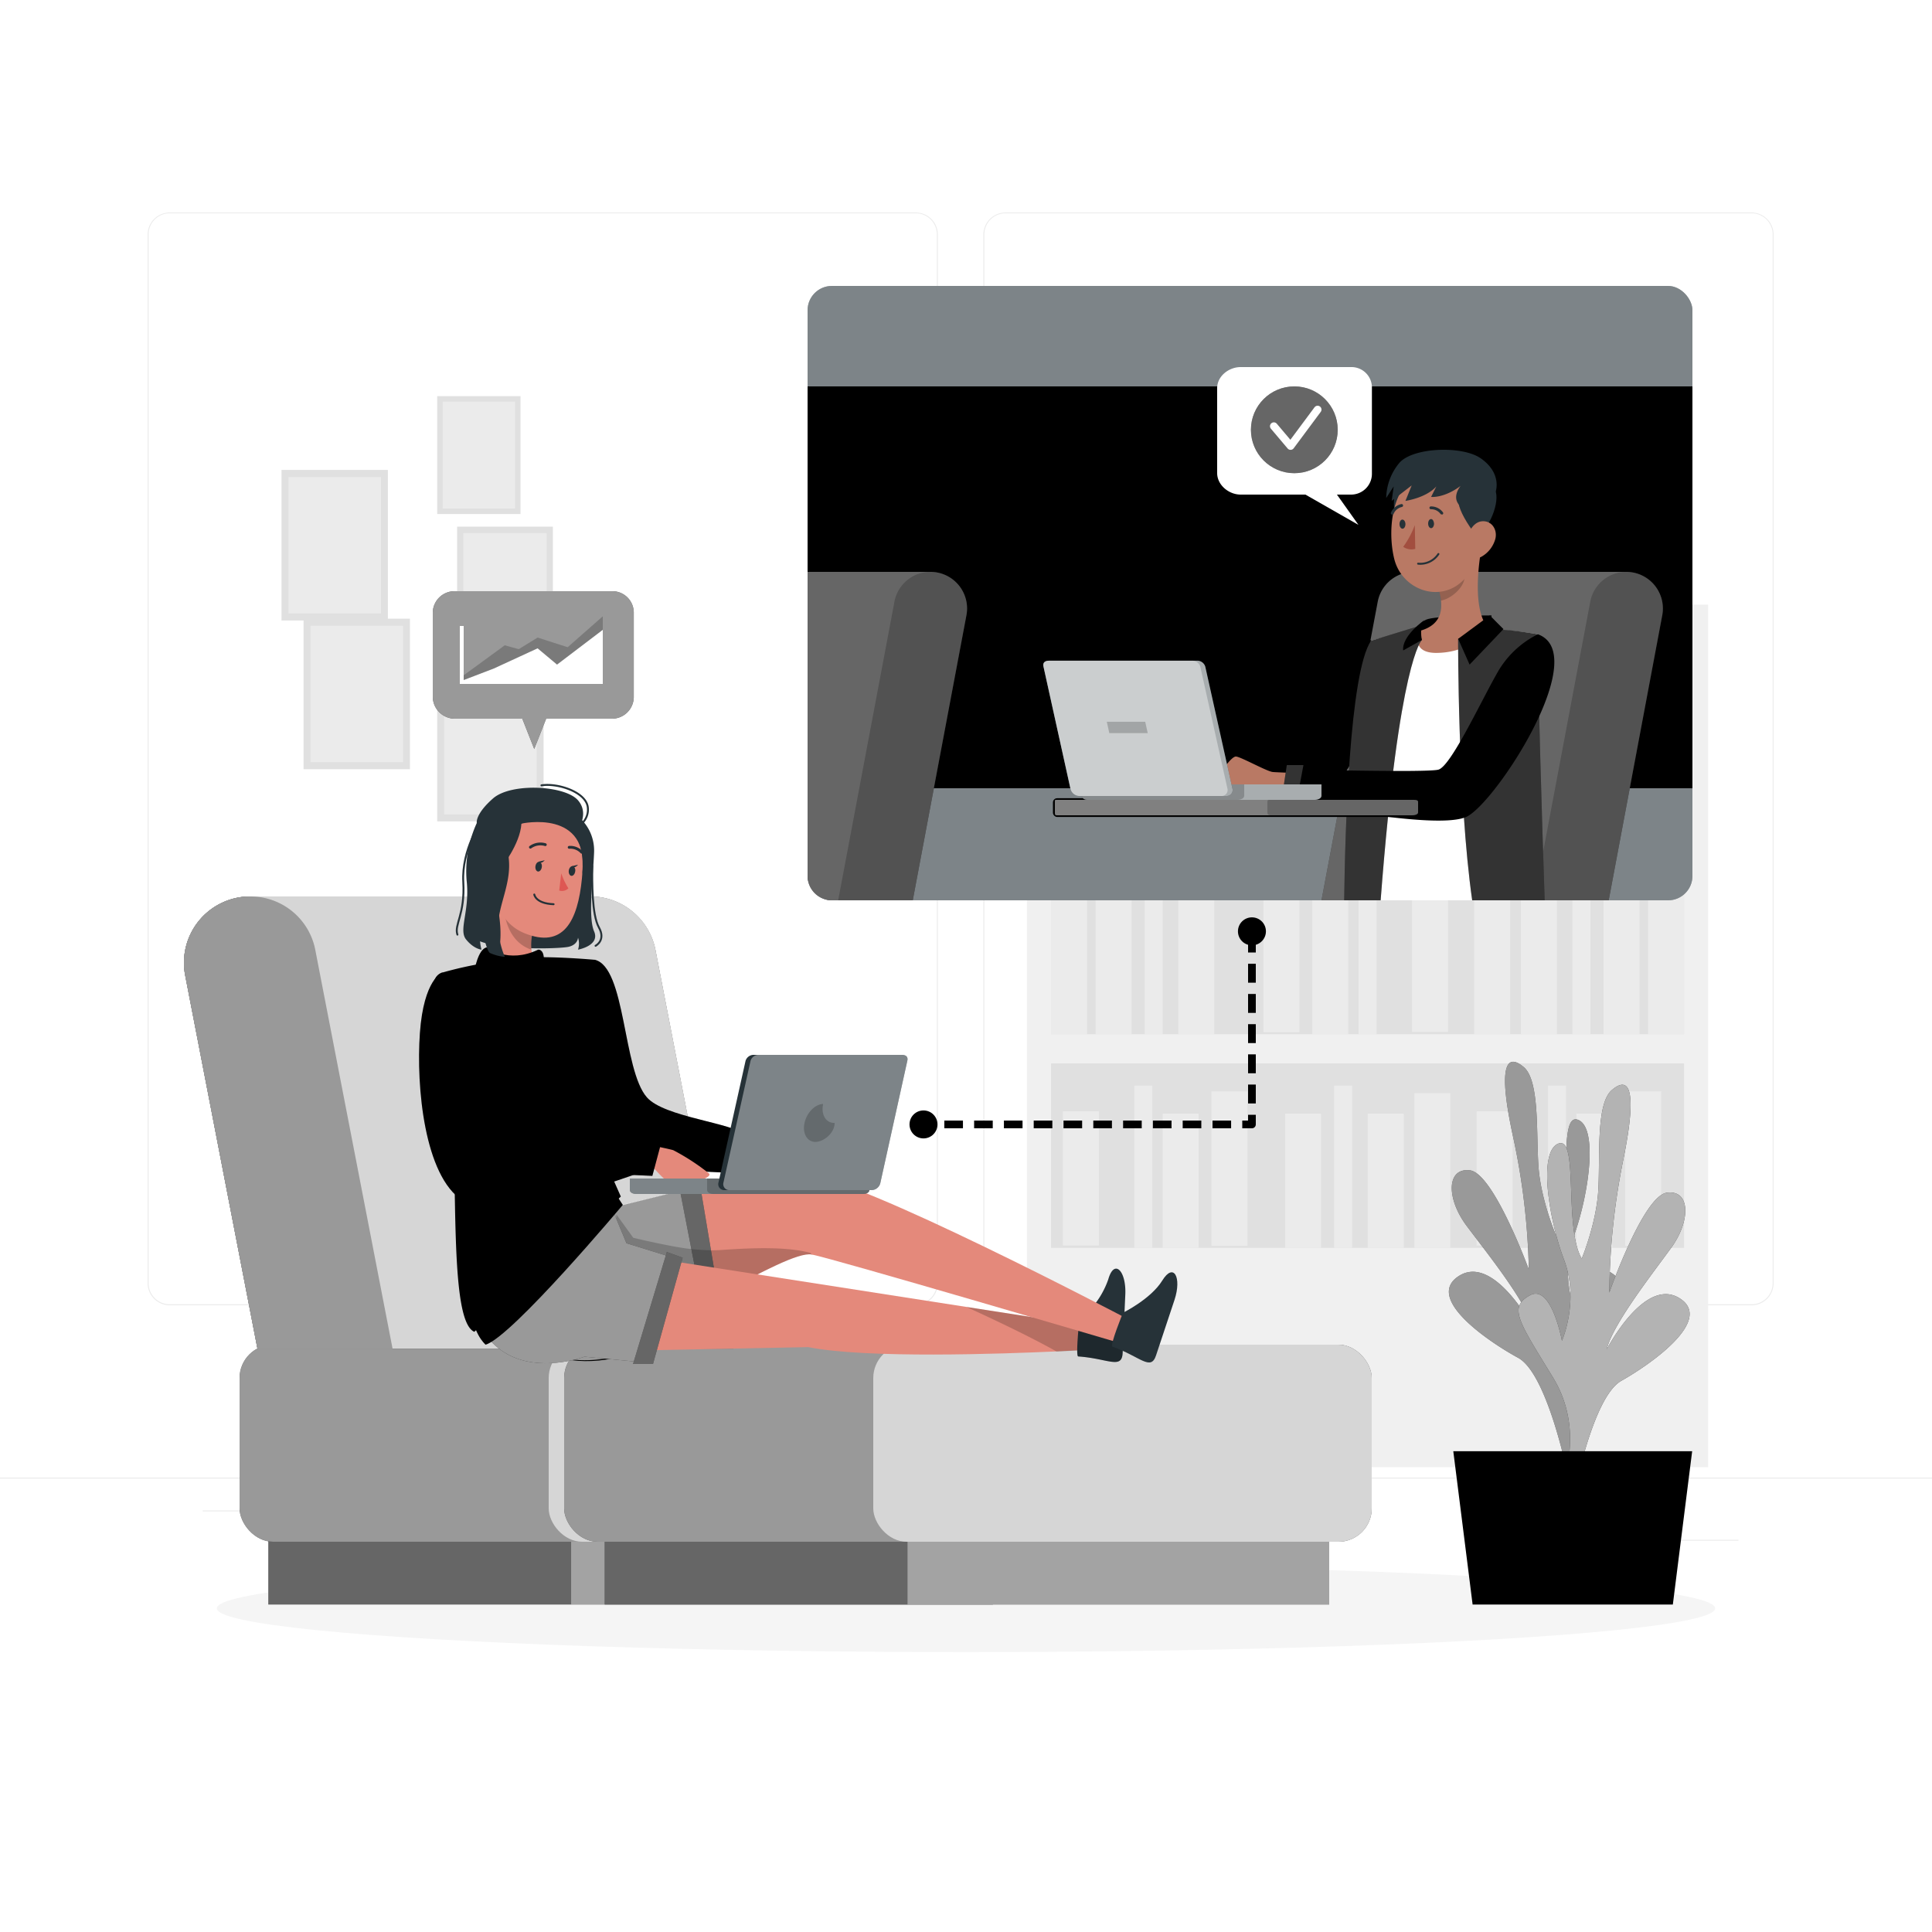 <svg class="animated" id="freepik_stories-working-remotely" xmlns="http://www.w3.org/2000/svg" viewBox="0 0 500 500" version="1.1" xmlns:xlink="http://www.w3.org/1999/xlink" xmlns:svgjs="http://svgjs.com/svgjs"><style>svg#freepik_stories-working-remotely:not(.animated) .animable {opacity: 0;}svg#freepik_stories-working-remotely.animated #freepik--background-complete--inject-126 {animation: 1s 1 forwards cubic-bezier(.36,-0.01,.5,1.38) slideLeft;animation-delay: 0s;}svg#freepik_stories-working-remotely.animated #freepik--Shadow--inject-126 {animation: 1s 1 forwards cubic-bezier(.36,-0.01,.5,1.38) slideDown;animation-delay: 0s;}svg#freepik_stories-working-remotely.animated #freepik--Plant--inject-126 {animation: 1s 1 forwards cubic-bezier(.36,-0.01,.5,1.38) slideDown;animation-delay: 0s;}svg#freepik_stories-working-remotely.animated #freepik--Sofa--inject-126 {animation: 1s 1 forwards cubic-bezier(.36,-0.01,.5,1.38) zoomOut;animation-delay: 0s;}svg#freepik_stories-working-remotely.animated #freepik--Character-1--inject-126 {animation: 1s 1 forwards cubic-bezier(.36,-0.01,.5,1.38) fadeIn;animation-delay: 0s;}svg#freepik_stories-working-remotely.animated #freepik--Bubble-1--inject-126 {animation: 1s 1 forwards cubic-bezier(.36,-0.01,.5,1.38) lightSpeedLeft;animation-delay: 0s;}svg#freepik_stories-working-remotely.animated #freepik--Line--inject-126 {animation: 1s 1 forwards cubic-bezier(.36,-0.01,.5,1.38) slideUp;animation-delay: 0s;}svg#freepik_stories-working-remotely.animated #freepik--Character-2--inject-126 {animation: 1s 1 forwards cubic-bezier(.36,-0.01,.5,1.38) fadeIn;animation-delay: 0s;}svg#freepik_stories-working-remotely.animated #freepik--Bubble-2--inject-126 {animation: 1s 1 forwards cubic-bezier(.36,-0.01,.5,1.38) fadeIn;animation-delay: 0s;}            @keyframes slideLeft {                0% {                    opacity: 0;                    transform: translateX(-30px);                }                100% {                    opacity: 1;                    transform: translateX(0);                }            }                    @keyframes slideDown {                0% {                    opacity: 0;                    transform: translateY(-30px);                }                100% {                    opacity: 1;                    transform: translateY(0);                }            }                    @keyframes zoomOut {                0% {                    opacity: 0;                    transform: scale(1.5);                }                100% {                    opacity: 1;                    transform: scale(1);                }            }                    @keyframes fadeIn {                0% {                    opacity: 0;                }                100% {                    opacity: 1;                }            }                    @keyframes lightSpeedLeft {              from {                transform: translate3d(-50%, 0, 0) skewX(20deg);                opacity: 0;              }              60% {                transform: skewX(-10deg);                opacity: 1;              }              80% {                transform: skewX(2deg);              }              to {                opacity: 1;                transform: translate3d(0, 0, 0);              }            }                    @keyframes slideUp {                0% {                    opacity: 0;                    transform: translateY(30px);                }                100% {                    opacity: 1;                    transform: inherit;                }            }        </style><g id="freepik--background-complete--inject-126" class="animable" style="transform-origin: 250px 228.23px;"><rect y="382.4" width="500" height="0.25" style="fill: rgb(235, 235, 235); transform-origin: 250px 382.525px;" id="el32m5q46x0qp" class="animable"></rect><rect x="416.78" y="398.49" width="33.12" height="0.25" style="fill: rgb(235, 235, 235); transform-origin: 433.34px 398.615px;" id="elixhdc7b3tvl" class="animable"></rect><rect x="322.53" y="401.21" width="8.69" height="0.25" style="fill: rgb(235, 235, 235); transform-origin: 326.875px 401.335px;" id="el61cwnwsyhc7" class="animable"></rect><rect x="396.59" y="389.21" width="19.19" height="0.25" style="fill: rgb(235, 235, 235); transform-origin: 406.185px 389.335px;" id="elvuab0q8a07" class="animable"></rect><rect x="52.46" y="390.89" width="43.19" height="0.25" style="fill: rgb(235, 235, 235); transform-origin: 74.055px 391.015px;" id="els9bb8jptudk" class="animable"></rect><rect x="104.56" y="390.89" width="6.33" height="0.25" style="fill: rgb(235, 235, 235); transform-origin: 107.725px 391.015px;" id="el3pt2105qzum" class="animable"></rect><rect x="131.47" y="395.11" width="93.68" height="0.25" style="fill: rgb(235, 235, 235); transform-origin: 178.31px 395.235px;" id="elx7cbwxrm76t" class="animable"></rect><path d="M237,337.8H43.91a5.71,5.71,0,0,1-5.7-5.71V60.66A5.71,5.71,0,0,1,43.91,55H237a5.71,5.71,0,0,1,5.71,5.71V332.09A5.71,5.71,0,0,1,237,337.8ZM43.91,55.2a5.46,5.46,0,0,0-5.45,5.46V332.09a5.46,5.46,0,0,0,5.45,5.46H237a5.47,5.47,0,0,0,5.46-5.46V60.66A5.47,5.47,0,0,0,237,55.2Z" style="fill: rgb(235, 235, 235); transform-origin: 140.46px 196.4px;" id="elphi9lkl17hq" class="animable"></path><path d="M453.31,337.8H260.21a5.72,5.72,0,0,1-5.71-5.71V60.66A5.72,5.72,0,0,1,260.21,55h193.1A5.71,5.71,0,0,1,459,60.66V332.09A5.71,5.71,0,0,1,453.31,337.8ZM260.21,55.2a5.47,5.47,0,0,0-5.46,5.46V332.09a5.47,5.47,0,0,0,5.46,5.46h193.1a5.47,5.47,0,0,0,5.46-5.46V60.66a5.47,5.47,0,0,0-5.46-5.46Z" style="fill: rgb(235, 235, 235); transform-origin: 356.75px 196.4px;" id="el304uq1n7sza" class="animable"></path><rect x="265.78" y="156.48" width="176.29" height="223.23" style="fill: rgb(240, 240, 240); transform-origin: 353.925px 268.095px;" id="el3g7638h5i9m" class="animable"></rect><rect x="272.01" y="164.62" width="163.83" height="47.74" style="fill: rgb(224, 224, 224); transform-origin: 353.925px 188.49px;" id="el8tkwnnggwri" class="animable"></rect><rect x="272.01" y="172.34" width="9.31" height="40.01" style="fill: rgb(235, 235, 235); transform-origin: 276.665px 192.345px;" id="elze0egt7wc1d" class="animable"></rect><rect x="317.01" y="172.34" width="9.31" height="40.01" style="fill: rgb(235, 235, 235); transform-origin: 321.665px 192.345px;" id="elxznva9nc27s" class="animable"></rect><g id="eldpk6xowg31t"><rect x="371.56" y="171.85" width="9.31" height="40.01" style="fill: rgb(235, 235, 235); transform-origin: 376.215px 191.855px; transform: rotate(-9.744deg);" class="animable"></rect></g><rect x="283.54" y="177.62" width="9.31" height="34.74" style="fill: rgb(235, 235, 235); transform-origin: 288.195px 194.99px;" id="elni1n4rrti8a" class="animable"></rect><rect x="304.94" y="177.62" width="9.31" height="34.74" style="fill: rgb(235, 235, 235); transform-origin: 309.595px 194.99px;" id="elkh1aexpj14p" class="animable"></rect><rect x="358.93" y="177.62" width="9.31" height="34.74" style="fill: rgb(235, 235, 235); transform-origin: 363.585px 194.99px;" id="elq35ihy6mi8f" class="animable"></rect><g id="eljqsyqcal3w9"><rect x="333.12" y="177.02" width="9.31" height="34.74" style="fill: rgb(235, 235, 235); transform-origin: 337.775px 194.39px; transform: rotate(-12.53deg);" class="animable"></rect></g><rect x="296.25" y="170.36" width="4.65" height="41.99" style="fill: rgb(235, 235, 235); transform-origin: 298.575px 191.355px;" id="elvrnma36g1n8" class="animable"></rect><rect x="351.6" y="170.36" width="4.65" height="41.99" style="fill: rgb(235, 235, 235); transform-origin: 353.925px 191.355px;" id="elwr1eqm1ris9" class="animable"></rect><g id="elabl3t3uxh98"><rect x="272.01" y="219.91" width="163.83" height="47.74" style="fill: rgb(224, 224, 224); transform-origin: 353.925px 243.78px; transform: rotate(180deg);" class="animable"></rect></g><g id="elkpm24ff7ii"><rect x="426.53" y="227.64" width="9.31" height="40.01" style="fill: rgb(235, 235, 235); transform-origin: 431.185px 247.645px; transform: rotate(180deg);" class="animable"></rect></g><g id="el367picu0hzz"><rect x="381.53" y="227.64" width="9.31" height="40.01" style="fill: rgb(235, 235, 235); transform-origin: 386.185px 247.645px; transform: rotate(180deg);" class="animable"></rect></g><g id="elz66awjj2osb"><rect x="326.98" y="227.14" width="9.31" height="40.01" style="fill: rgb(235, 235, 235); transform-origin: 331.635px 247.145px; transform: rotate(-170.22deg);" class="animable"></rect></g><g id="elyauunej4ica"><rect x="415" y="232.91" width="9.31" height="34.74" style="fill: rgb(235, 235, 235); transform-origin: 419.655px 250.28px; transform: rotate(180deg);" class="animable"></rect></g><g id="eln61uahvssil"><rect x="393.61" y="232.91" width="9.31" height="34.74" style="fill: rgb(235, 235, 235); transform-origin: 398.265px 250.28px; transform: rotate(180deg);" class="animable"></rect></g><g id="el062sy95v24z8"><rect x="339.62" y="232.91" width="9.31" height="34.74" style="fill: rgb(235, 235, 235); transform-origin: 344.275px 250.28px; transform: rotate(180deg);" class="animable"></rect></g><g id="elsv7einle94r"><rect x="365.43" y="232.32" width="9.31" height="34.74" style="fill: rgb(235, 235, 235); transform-origin: 370.085px 249.69px; transform: rotate(-167.347deg);" class="animable"></rect></g><g id="ellxqm1w8w1yp"><rect x="406.95" y="225.65" width="4.65" height="41.99" style="fill: rgb(235, 235, 235); transform-origin: 409.275px 246.645px; transform: rotate(180deg);" class="animable"></rect></g><g id="elm8eij1cbjha"><rect x="351.6" y="225.65" width="4.65" height="41.99" style="fill: rgb(235, 235, 235); transform-origin: 353.925px 246.645px; transform: rotate(180deg);" class="animable"></rect></g><rect x="272.01" y="227.64" width="9.31" height="40.01" style="fill: rgb(235, 235, 235); transform-origin: 276.665px 247.645px;" id="elwpke2fvds5" class="animable"></rect><rect x="283.54" y="232.91" width="9.31" height="34.74" style="fill: rgb(235, 235, 235); transform-origin: 288.195px 250.28px;" id="eley9kf5fp8qg" class="animable"></rect><rect x="304.94" y="232.91" width="9.31" height="34.74" style="fill: rgb(235, 235, 235); transform-origin: 309.595px 250.28px;" id="elg08mp1w8mnk" class="animable"></rect><rect x="296.25" y="225.65" width="4.65" height="41.99" style="fill: rgb(235, 235, 235); transform-origin: 298.575px 246.645px;" id="elznkn7rame" class="animable"></rect><rect x="272.01" y="275.21" width="163.83" height="47.74" style="fill: rgb(224, 224, 224); transform-origin: 353.925px 299.08px;" id="el6t9cg747pki" class="animable"></rect><rect x="366.04" y="282.93" width="9.31" height="40.01" style="fill: rgb(235, 235, 235); transform-origin: 370.695px 302.935px;" id="el24vfpx54ebv" class="animable"></rect><g id="elumgu36m4l7"><rect x="420.6" y="282.43" width="9.31" height="40.01" style="fill: rgb(235, 235, 235); transform-origin: 425.255px 302.435px; transform: rotate(-9.78deg);" class="animable"></rect></g><rect x="332.58" y="288.21" width="9.31" height="34.74" style="fill: rgb(235, 235, 235); transform-origin: 337.235px 305.58px;" id="el3elh5x7ff4" class="animable"></rect><rect x="353.97" y="288.21" width="9.31" height="34.74" style="fill: rgb(235, 235, 235); transform-origin: 358.625px 305.58px;" id="elcz7mgk38mxh" class="animable"></rect><rect x="407.96" y="288.21" width="9.31" height="34.74" style="fill: rgb(235, 235, 235); transform-origin: 412.615px 305.58px;" id="elvq44e2h3lv9" class="animable"></rect><g id="elpchz17u4gkm"><rect x="382.15" y="287.61" width="9.31" height="34.74" style="fill: rgb(235, 235, 235); transform-origin: 386.805px 304.98px; transform: rotate(-12.53deg);" class="animable"></rect></g><rect x="345.28" y="280.95" width="4.65" height="41.99" style="fill: rgb(235, 235, 235); transform-origin: 347.605px 301.945px;" id="el1gb6jec9soe" class="animable"></rect><rect x="400.63" y="280.95" width="4.65" height="41.99" style="fill: rgb(235, 235, 235); transform-origin: 402.955px 301.945px;" id="el406c2m9sr69" class="animable"></rect><g id="el7mon50sgmtb"><rect x="313.53" y="282.43" width="9.31" height="40.01" style="fill: rgb(235, 235, 235); transform-origin: 318.185px 302.435px; transform: rotate(-9.78deg);" class="animable"></rect></g><rect x="300.89" y="288.21" width="9.31" height="34.74" style="fill: rgb(235, 235, 235); transform-origin: 305.545px 305.58px;" id="el8etq29h7w72" class="animable"></rect><g id="elqc991bye1nc"><rect x="275.08" y="287.61" width="9.31" height="34.74" style="fill: rgb(235, 235, 235); transform-origin: 279.735px 304.98px; transform: rotate(-12.53deg);" class="animable"></rect></g><rect x="293.56" y="280.95" width="4.65" height="41.99" style="fill: rgb(235, 235, 235); transform-origin: 295.885px 301.945px;" id="elstssn30s03f" class="animable"></rect><g id="el9qzdhbet3v7"><rect x="113.15" y="173.62" width="27.53" height="38.96" style="fill: rgb(224, 224, 224); transform-origin: 126.915px 193.1px; transform: rotate(180deg);" class="animable"></rect></g><g id="el164touadfnn"><rect x="114.95" y="175.46" width="23.94" height="35.3" style="fill: rgb(235, 235, 235); transform-origin: 126.92px 193.11px; transform: rotate(180deg);" class="animable"></rect></g><g id="elw5cbgabxbph"><rect x="78.56" y="160.11" width="27.53" height="38.96" style="fill: rgb(224, 224, 224); transform-origin: 92.325px 179.59px; transform: rotate(180deg);" class="animable"></rect></g><g id="el6c0a8j5xrwq"><rect x="80.36" y="161.95" width="23.94" height="35.3" style="fill: rgb(235, 235, 235); transform-origin: 92.33px 179.6px; transform: rotate(180deg);" class="animable"></rect></g><g id="eleimkh3ny2ae"><rect x="118.3" y="136.3" width="24.79" height="35.08" style="fill: rgb(224, 224, 224); transform-origin: 130.695px 153.84px; transform: rotate(-90deg);" class="animable"></rect></g><g id="el6gumg1d7fg8"><rect x="119.91" y="137.95" width="21.56" height="31.78" style="fill: rgb(235, 235, 235); transform-origin: 130.69px 153.84px; transform: rotate(-90deg);" class="animable"></rect></g><g id="elb0643gowrl"><rect x="72.85" y="121.62" width="27.53" height="38.96" style="fill: rgb(224, 224, 224); transform-origin: 86.615px 141.1px; transform: rotate(-90deg);" class="animable"></rect></g><g id="elxnaupc8wsjp"><rect x="74.65" y="123.46" width="23.94" height="35.3" style="fill: rgb(235, 235, 235); transform-origin: 86.62px 141.11px; transform: rotate(-90deg);" class="animable"></rect></g><rect x="113.15" y="102.52" width="21.56" height="30.51" style="fill: rgb(224, 224, 224); transform-origin: 123.93px 117.775px;" id="elo7ipqhbj4sd" class="animable"></rect><rect x="114.56" y="103.95" width="18.75" height="27.64" style="fill: rgb(235, 235, 235); transform-origin: 123.935px 117.77px;" id="el1epwe8ff9lz" class="animable"></rect></g><g id="freepik--Shadow--inject-126" class="animable" style="transform-origin: 250px 416.24px;"><ellipse id="freepik--path--inject-126" cx="250" cy="416.24" rx="193.89" ry="11.32" style="fill: rgb(245, 245, 245); transform-origin: 250px 416.24px;" class="animable"></ellipse></g><g id="freepik--Plant--inject-126" class="animable" style="transform-origin: 406.45px 345.019px;"><path d="M409.48,380.19s-7.68-15,1.1-29.86S421.9,332,416.3,329s-8.16,11.86-8.16,11.86-4.72-10.24-.82-21,6.34-28.2,1-30.07-1,21.79-5.64,29.86c0,0-3.87-9-4.51-17.6s.36-22.37-3.84-25.9-6.9-1.08-2.77,17.93a179,179,0,0,1,4.1,34.47s-9.12-24.94-15.24-25.67-6.11,7.35-.87,14.35,15.34,19.56,17,26c0,0-10-18.77-19-13s7.84,17.09,15.35,21.18,12.71,29.78,12.71,29.78Z" style="fill: rgb(0, 0, 0); transform-origin: 397.121px 327.989px;" id="elpvosarnbit" class="animable"></path><g id="elwfwrmtb9dzl"><path d="M409.48,380.19s-7.68-15,1.1-29.86S421.9,332,416.3,329s-8.16,11.86-8.16,11.86-4.72-10.24-.82-21,6.34-28.2,1-30.07-1,21.79-5.64,29.86c0,0-3.87-9-4.51-17.6s.36-22.37-3.84-25.9-6.9-1.08-2.77,17.93a179,179,0,0,1,4.1,34.47s-9.12-24.94-15.24-25.67-6.11,7.35-.87,14.35,15.34,19.56,17,26c0,0-10-18.77-19-13s7.84,17.09,15.35,21.18,12.71,29.78,12.71,29.78Z" style="fill: rgb(255, 255, 255); opacity: 0.6; isolation: isolate; transform-origin: 397.121px 327.989px;" class="animable"></path></g><path d="M403.41,386.36s7.49-15.14-1.49-29.85-11.57-18.16-6-21.27S404.23,347,404.23,347s4.58-10.31.54-21-6.71-28.1-1.42-30.05,1.31,21.78,6,29.78c0,0,3.76-9,4.28-17.65s-.66-22.37,3.5-25.95,6.87-1.18,3,17.89a179.54,179.54,0,0,0-3.64,34.51s8.79-25.06,14.9-25.86,6.21,7.26,1.06,14.34-15.08,19.75-16.65,26.23c0,0,9.76-18.9,18.84-13.27s-7.61,17.2-15.06,21.39-12.32,29.94-12.32,29.94Z" style="fill: rgb(0, 0, 0); transform-origin: 415.135px 334.016px;" id="eljz7w2dp7509" class="animable"></path><g id="eld0i3gpvhpp"><path d="M403.41,386.36s7.49-15.14-1.49-29.85-11.57-18.16-6-21.27S404.23,347,404.23,347s4.58-10.31.54-21-6.71-28.1-1.42-30.05,1.31,21.78,6,29.78c0,0,3.76-9,4.28-17.65s-.66-22.37,3.5-25.95,6.87-1.18,3,17.89a179.54,179.54,0,0,0-3.64,34.51s8.79-25.06,14.9-25.86,6.21,7.26,1.06,14.34-15.08,19.75-16.65,26.23c0,0,9.76-18.9,18.84-13.27s-7.61,17.2-15.06,21.39-12.32,29.94-12.32,29.94Z" style="fill: rgb(255, 255, 255); opacity: 0.7; isolation: isolate; transform-origin: 415.135px 334.016px;" class="animable"></path></g><polygon points="437.93 375.57 376.11 375.57 381.11 415.25 432.93 415.25 437.93 375.57" style="fill: rgb(0, 0, 0); transform-origin: 407.02px 395.41px;" id="elhdk2brsvzel" class="animable"></polygon></g><g id="freepik--Sofa--inject-126" class="animable" style="transform-origin: 201.305px 323.62px;"><rect x="69.45" y="393.49" width="187.5" height="21.75" style="fill: rgb(0, 0, 0); transform-origin: 163.2px 404.365px;" id="elui5z0q8tml" class="animable"></rect><g id="elpnbd94dkpyc"><rect x="69.45" y="393.49" width="187.5" height="21.75" style="fill: rgb(255, 255, 255); opacity: 0.4; isolation: isolate; transform-origin: 163.2px 404.365px;" class="animable"></rect></g><g id="els6jrix2pn7s"><rect x="147.81" y="393.49" width="109.13" height="21.75" style="fill: rgb(255, 255, 255); opacity: 0.4; isolation: isolate; transform-origin: 202.375px 404.365px;" class="animable"></rect></g><rect x="156.5" y="393.49" width="187.5" height="21.75" style="fill: rgb(0, 0, 0); transform-origin: 250.25px 404.365px;" id="el3ju04zfkgfv" class="animable"></rect><g id="elh1jbcs7lhbj"><rect x="156.5" y="393.49" width="187.5" height="21.75" style="fill: rgb(255, 255, 255); opacity: 0.4; isolation: isolate; transform-origin: 250.25px 404.365px;" class="animable"></rect></g><g id="els9a3x45u0r"><rect x="234.87" y="393.49" width="109.13" height="21.75" style="fill: rgb(255, 255, 255); opacity: 0.4; isolation: isolate; transform-origin: 289.435px 404.365px;" class="animable"></rect></g><rect x="62" y="348" width="209" height="51" rx="8.64" style="fill: rgb(0, 0, 0); transform-origin: 166.5px 373.5px;" id="elyh7id3dykwr" class="animable"></rect><g id="elkqssr6dnrh"><rect x="142" y="348" width="129" height="51" rx="8.64" style="fill: rgb(255, 255, 255); opacity: 0.6; isolation: isolate; transform-origin: 206.5px 373.5px;" class="animable"></rect></g><g id="el4rw6bfsviw6"><rect x="62" y="348" width="209" height="51" rx="8.64" style="fill: rgb(255, 255, 255); opacity: 0.6; isolation: isolate; transform-origin: 166.5px 373.5px;" class="animable"></rect></g><rect x="146" y="348" width="209" height="51" rx="8.64" style="fill: rgb(0, 0, 0); transform-origin: 250.5px 373.5px;" id="elcwuinw3oof" class="animable"></rect><g id="el5bebg2jtkei"><rect x="226" y="348" width="129" height="51" rx="8.64" style="fill: rgb(255, 255, 255); opacity: 0.6; isolation: isolate; transform-origin: 290.5px 373.5px;" class="animable"></rect></g><g id="ellhuic2bw0ll"><rect x="146" y="348" width="209" height="51" rx="8.64" style="fill: rgb(255, 255, 255); opacity: 0.6; isolation: isolate; transform-origin: 250.5px 373.5px;" class="animable"></rect></g><path d="M189.65,349.18h-123L47.92,252.4A17.15,17.15,0,0,1,64.75,232h88.06a17.15,17.15,0,0,1,16.83,13.89Z" style="fill: rgb(0, 0, 0); transform-origin: 118.63px 290.59px;" id="elbmousrdmm5" class="animable"></path><path d="M101.59,349.18H66.66L47.92,252.4A17.15,17.15,0,0,1,64.75,232h0a17.16,17.16,0,0,1,16.84,13.89Z" style="fill: rgb(0, 0, 0); transform-origin: 74.6px 290.59px;" id="elnrjg0qmn8u" class="animable"></path><g id="eluj9p6ma56yq"><g style="opacity: 0.6; isolation: isolate; transform-origin: 118.63px 290.59px;" class="animable"><path d="M189.65,349.18h-123L47.92,252.4A17.15,17.15,0,0,1,64.75,232h88.06a17.15,17.15,0,0,1,16.83,13.89Z" style="fill: rgb(255, 255, 255); transform-origin: 118.63px 290.59px;" id="ele2wskzy9z2m" class="animable"></path><path d="M101.59,349.18H66.66L47.92,252.4A17.15,17.15,0,0,1,64.75,232h0a17.16,17.16,0,0,1,16.84,13.89Z" style="fill: rgb(255, 255, 255); transform-origin: 74.6px 290.59px;" id="elk7ayk78f3m" class="animable"></path></g></g><g id="elbmbhevs2zmk"><path d="M189.65,349H101.59l-20-103.21A17.07,17.07,0,0,0,64.75,232h88.06a17.07,17.07,0,0,1,16.83,13.8Z" style="fill: rgb(255, 255, 255); opacity: 0.6; isolation: isolate; transform-origin: 127.2px 290.5px;" class="animable"></path></g></g><g id="freepik--Character-1--inject-126" class="animable" style="transform-origin: 206.573px 278.068px;"><path d="M153.86,248.37c8.14,1.8,7.26,28.48,13.56,35.63,4.55,5.17,22.08,6.5,25.75,9.83s0,9.83,0,9.83-30.24-.68-37.71-4.09S153.86,248.37,153.86,248.37Z" style="fill: rgb(0, 0, 0); transform-origin: 173.234px 276.015px;" id="el4mjofzuw3f6" class="animable"></path><g id="el40gygpbkmlm"><path d="M153.86,248.37c8.14,1.8,7.26,28.48,13.56,35.63,4.55,5.17,22.08,6.5,25.75,9.83s0,9.83,0,9.83-30.24-.68-37.71-4.09S153.86,248.37,153.86,248.37Z" style="opacity: 0.1; isolation: isolate; transform-origin: 173.234px 276.015px;" class="animable"></path></g><path d="M210.43,324.45c-.1.17-.21.24-.33.22-3.48-.63-12.82,4.48-24.18,10.38l-3.19,1.64-1.09.55c-5.73,2.93-11.82,5.89-17.84,8.31-7.09,2.87-14.08,5-20.23,5.46-.84.07-1.65.1-2.45.1-27.63,0-18.63-45.59-18.63-45.59l33-2.53,3.89,6.71,2.11,3.63,4.76-1.28c2.39-.64,5.95-1.47,10-2.34l1-.21c1.37-.29,2.8-.58,4.26-.87,10.77-2.18,23.13-4.29,27.71-4.32C212.48,304.29,211.91,322.28,210.43,324.45Z" style="fill: rgb(228, 137, 123); transform-origin: 166.35px 327.05px;" id="elbgxcvepm1sg" class="animable"></path><path d="M176.93,308l6.4,31.72s-22,17.91-41,10.92-13-39.26-13-39.26l25-7.66,6.84,8.16Z" style="fill: rgb(0, 0, 0); transform-origin: 155.88px 327.989px;" id="elr4a8kn2zry" class="animable"></path><g id="elw3d9br12py9"><path d="M183.33,339.67a7.78,7.78,0,0,0-1.06.69A89.64,89.64,0,0,1,168.85,348h0c-7.37,3-16.59,5.59-25.27,2.89-.42-.13-.83-.21-1.24-.36-19-7-13-39.23-13-39.23l25-7.64,5,6,1.79,2.14L176,308.18l.93-.23.31,1.55,2.8,13.88,2.69,13.31Z" style="fill: rgb(255, 255, 255); opacity: 0.6; isolation: isolate; transform-origin: 155.885px 327.842px;" class="animable"></path></g><polygon points="175.83 307.33 182.5 341.67 186.5 338.51 181.17 306.67 175.83 307.33" style="fill: rgb(0, 0, 0); transform-origin: 181.165px 324.17px;" id="el5axvi6cc0d2" class="animable"></polygon><g id="elsx0lajgd35b"><polygon points="186.5 338.51 182.5 341.67 182.27 340.48 181.64 337.24 178.93 323.28 176.29 309.71 176 308.18 175.83 307.33 181.17 306.67 181.5 308.63 184 323.57 185.92 335.05 186.5 338.51" style="fill: rgb(255, 255, 255); opacity: 0.4; isolation: isolate; transform-origin: 181.165px 324.17px;" class="animable"></polygon></g><g id="el3k2rsvumnhl"><path d="M210.43,324.45c-.1.17-.21.24-.33.22-3.48-.63-12.82,4.48-24.18,10.38l.58,3.46-4,3.16-.23-1.31A89.64,89.64,0,0,1,168.85,348h0l-5-2.57-7.3-3.82,3-27.28,4.33,6s10.1,2.45,15.1,2.93l1.11.11c1.37.11,2.71.19,4,.2.88,0,1.71,0,2.5-.07C195.1,322.9,204.4,322.58,210.43,324.45Z" style="opacity: 0.2; isolation: isolate; transform-origin: 183.49px 331.165px;" class="animable"></path></g><path d="M279.86,342.86l-.31,6.61-.77,0c-1,.06-2.82.15-5.33.27-14.17.65-49.3,1.89-64.28-1.11L140.33,350l15.13-26.5,94.63,14.73,29.13,4.53Z" style="fill: rgb(228, 137, 123); transform-origin: 210.095px 337.027px;" id="els6thm1jz20g" class="animable"></path><path d="M291.23,335c-.12,2.58-.22,4.91-.32,7.06-.14,2.94-.25,5.56-.37,8.06-.2,4.35-3.77,1.46-11.49.93-.19,0-.26-.63-.27-1.53,0-1.93.28-5.19.44-6.75,0-.55.09-.89.09-.89a35.21,35.21,0,0,0,2.68-2.78,22.71,22.71,0,0,0,4.83-8C288.36,325.67,291.5,328.88,291.23,335Z" style="fill: rgb(38, 50, 56); transform-origin: 285.013px 340.404px;" id="elljijg5d6up" class="animable"></path><path d="M174.25,325.5l-7.75,27.07-15.24-1.46s-39.45,15.06-29-44.4L153.5,301l8.63,20.75Z" style="fill: rgb(0, 0, 0); transform-origin: 147.374px 326.906px;" id="elhgwxjdeh1eq" class="animable"></path><g id="elgno3gvqqk1"><path d="M174.25,325.5l-7.75,27.07-15.24-1.46s-39.45,15.06-29-44.4L153.5,301l8.63,20.75Z" style="fill: rgb(255, 255, 255); opacity: 0.6; isolation: isolate; transform-origin: 147.374px 326.906px;" class="animable"></path></g><polygon points="172.58 324.02 163.83 353 169 353 176.67 325.5 172.58 324.02" style="fill: rgb(0, 0, 0); transform-origin: 170.25px 338.51px;" id="el5el6o4aoxdp" class="animable"></polygon><g id="elw35svez7exk"><polygon points="172.58 324.02 163.83 353 169 353 176.67 325.5 172.58 324.02" style="fill: rgb(255, 255, 255); opacity: 0.4; isolation: isolate; transform-origin: 170.25px 338.51px;" class="animable"></polygon></g><g id="eluw9tglcem29"><path d="M290.91,342.05c-.14,2.94-.25,5.56-.37,8.06-.2,4.35-3.77,1.46-11.49.93-.19,0-.26-.63-.27-1.53-1,.06-2.82.15-5.33.27-7.3-4.11-17.52-8.89-23.36-11.55l29.13,4.53c0-.55.09-.89.09-.89a35.21,35.21,0,0,0,2.68-2.78Z" style="opacity: 0.2; isolation: isolate; transform-origin: 270.5px 345.351px;" class="animable"></path></g><path d="M209.21,304.31c-1.2,0-.38,20.13.89,20.36,5.37,1,78.64,22.59,78.64,22.59l2.14-6.41S221.22,304.25,209.21,304.31Z" style="fill: rgb(228, 137, 123); transform-origin: 249.752px 325.785px;" id="eloyfbrkud8b" class="animable"></path><path d="M287.87,348.5c-.7-.25,2.75-8.76,2.75-8.76s7.22-3.54,10.17-8.33,5.1-.84,3.17,5-3.41,10.24-4.78,14.37S295.15,351.11,287.87,348.5Z" style="fill: rgb(38, 50, 56); transform-origin: 296.236px 340.939px;" id="elzbbpn9n3jg8" class="animable"></path><path d="M158.5,307.67l2.67,4.16S132.5,346,125.67,348c0,0-3.86-3.24-3.76-10.95S158.5,307.67,158.5,307.67Z" style="fill: rgb(0, 0, 0); transform-origin: 141.539px 327.835px;" id="elucowcahahqo" class="animable"></path><g id="elk365ltqj2aj"><path d="M158.5,307.67l2.67,4.16S132.5,346,125.67,348c0,0-3.86-3.24-3.76-10.95S158.5,307.67,158.5,307.67Z" style="opacity: 0.1; isolation: isolate; transform-origin: 141.539px 327.835px;" class="animable"></path></g><path d="M148.91,210.75a11.48,11.48,0,0,1,4.84,9.8c-.25,6.58-1.61,16.77,0,20.48s-4.16,4.74-4.16,4.74a5,5,0,0,0,0-3.11s0,1.72-2.3,2.34-20.67,1.08-24.8-2.34,4.5-31,9.25-32.66S148.91,210.75,148.91,210.75Z" style="fill: rgb(38, 50, 56); transform-origin: 137.718px 227.593px;" id="el3za1hlq71xa" class="animable"></path><path d="M153.26,224.11c0,4-.13,12.58,1.74,15.92s-.87,4.74-.87,4.74" style="fill: none; stroke: rgb(38, 50, 56); stroke-linecap: round; stroke-linejoin: round; stroke-width: 0.5px; transform-origin: 154.456px 234.44px;" id="el074ax7hm1tpc" class="animable"></path><path d="M155.45,297.85l5.22,11.82-37.92,35c-8.58-3.75-1.88-64.15-9.14-86-.35-1-.71-2.15-1.1-3.28a2.88,2.88,0,0,1,1.93-3.68,100.24,100.24,0,0,1,10.8-2.43,105.51,105.51,0,0,1,14.82-1.56c6.43,0,13.8.67,13.8.67s1,.25,1.71,7.06C156.18,261.82,156.77,274.6,155.45,297.85Z" style="fill: rgb(0, 0, 0); transform-origin: 136.516px 296.195px;" id="elut4w0d5qo4" class="animable"></path><path d="M126.76,250.47s2.45,3.48,10.58,4.52c0,0,4-2.65,2.32-5.87,0,0-1.76-.55-2.14-3.35a13.58,13.58,0,0,1,.75-5.83c.09-.3.2-.62.31-.94l-10.28-6.43S131.92,245.6,126.76,250.47Z" style="fill: rgb(228, 137, 123); transform-origin: 133.416px 243.78px;" id="elhw23rmw51qi" class="animable"></path><g id="elux70hkvc74p"><path d="M130.61,236.3s.55,7.35,6.91,9.47a13.58,13.58,0,0,1,.75-5.83C134.52,238,130.61,236.3,130.61,236.3Z" style="opacity: 0.2; isolation: isolate; transform-origin: 134.44px 241.035px;" class="animable"></path></g><path d="M122.75,251.39s.93-5.9,3.29-6.22c0,0,5.41,4.37,13.25.6,0,0,1.44-.21,1.47,2.51s3.36,2.2,1,7S128.69,261.52,122.75,251.39Z" style="fill: rgb(0, 0, 0); transform-origin: 132.677px 252.071px;" id="el8i1rh9s7ibx" class="animable"></path><g id="elr13v1s68rw8"><path d="M122.75,251.39s.93-5.9,3.29-6.22c0,0,5.41,4.37,13.25.6,0,0,1.44-.21,1.47,2.51s3.36,2.2,1,7S128.69,261.52,122.75,251.39Z" style="opacity: 0.1; isolation: isolate; transform-origin: 132.677px 252.071px;" class="animable"></path></g><path d="M141.12,212.22c8.4,1.43,10.34,6.39,9.48,15.16-1.08,11-4.79,18.23-14.9,14.12C122,235.93,127.17,209.84,141.12,212.22Z" style="fill: rgb(228, 137, 123); transform-origin: 139.228px 227.367px;" id="el3yb66zvki1r" class="animable"></path><path d="M145.25,226a18.07,18.07,0,0,0,1.85,3.9,2.35,2.35,0,0,1-2.38.57Z" style="fill: rgb(222, 87, 83); transform-origin: 145.91px 228.292px;" id="elli26bijlpx" class="animable"></path><path d="M140.22,224.41c-.1.7-.56,1.2-1,1.14s-.75-.69-.65-1.38.56-1.2,1-1.13S140.32,223.72,140.22,224.41Z" style="fill: rgb(38, 50, 56); transform-origin: 139.395px 224.294px;" id="elbrbzrl7q0f6" class="animable"></path><path d="M139.37,223l1.6-.37S140,223.83,139.37,223Z" style="fill: rgb(38, 50, 56); transform-origin: 140.17px 222.961px;" id="elnz3ypi1352q" class="animable"></path><path d="M148.86,225.53c-.1.7-.56,1.2-1,1.14s-.76-.69-.66-1.38.56-1.2,1-1.13S149,224.84,148.86,225.53Z" style="fill: rgb(38, 50, 56); transform-origin: 148.036px 225.414px;" id="el2fogy1plz9g" class="animable"></path><path d="M148,224.16l1.59-.37S148.67,225,148,224.16Z" style="fill: rgb(38, 50, 56); transform-origin: 148.795px 224.123px;" id="elpsqmkovihkr" class="animable"></path><path d="M141.13,218.6a4.43,4.43,0,0,0-3.86.65" style="fill: none; stroke: rgb(38, 50, 56); stroke-linecap: round; stroke-linejoin: round; stroke-width: 0.725px; transform-origin: 139.2px 218.832px;" id="elv67egfdy8bq" class="animable"></path><path d="M147.3,219.29a4,4,0,0,1,3.23,1.26" style="fill: none; stroke: rgb(38, 50, 56); stroke-linecap: round; stroke-linejoin: round; stroke-width: 0.725px; transform-origin: 148.915px 219.914px;" id="elc5gj3dqkrd" class="animable"></path><path d="M129.52,224.81s5.11-6.23,5.42-11.66c0,0,17.82-4,15.75,13.08,0,0,4.19-14.73-10.2-17.53S122.56,227,129,234.61C129,234.61,126.35,228.72,129.52,224.81Z" style="fill: rgb(38, 50, 56); transform-origin: 138.585px 221.528px;" id="elr4sagcu0mur" class="animable"></path><path d="M130.59,226.82a3.74,3.74,0,0,0-3.39-4c-2.65-.16-4.81,5,1.45,7.37C129.55,230.48,130.23,229.66,130.59,226.82Z" style="fill: rgb(228, 137, 123); transform-origin: 127.589px 226.531px;" id="el773jnss9kl5" class="animable"></path><path d="M148.91,215.63s4-4.63.69-8.5-17.29-4.63-22-.5-4.21,6.37-4.21,6.37a29.84,29.84,0,0,0-2.63,14.88c.88,7.87-2.16,12.75-.14,15.25s4,2.64,4,2.64a10.36,10.36,0,0,1,0-5.64c.92-2.5,0-.75,0-.75s1.07,6.5,2.18,7.25a11.66,11.66,0,0,0,3.85,1,20.78,20.78,0,0,1-1.61-9.79c.63-4.88,3.25-9.88,2.63-15.63a15.43,15.43,0,0,1,2.81-10.19S144.45,210.88,148.91,215.63Z" style="fill: rgb(38, 50, 56); transform-origin: 135.412px 225.746px;" id="elm182d5a3gcs" class="animable"></path><path d="M148.91,214.13a4.88,4.88,0,0,0,3.22-5.14c-.38-4-7.82-6.42-12-5.74" style="fill: none; stroke: rgb(38, 50, 56); stroke-linecap: round; stroke-linejoin: round; stroke-width: 0.5px; transform-origin: 146.145px 208.633px;" id="el1vcrdpx7mgxg" class="animable"></path><path d="M124.58,212.5s-5.16,7.36-4.68,15.77-2.4,11-1.52,13.61" style="fill: none; stroke: rgb(38, 50, 56); stroke-linecap: round; stroke-linejoin: round; stroke-width: 0.5px; transform-origin: 121.396px 227.19px;" id="elhq2qvqn6lag" class="animable"></path><path d="M138.27,231.5s.31,2.33,5,2.51" style="fill: none; stroke: rgb(38, 50, 56); stroke-linecap: round; stroke-linejoin: round; stroke-width: 0.5px; transform-origin: 140.77px 232.755px;" id="el896ana6b40g" class="animable"></path><path d="M167.42,296.18s5.75,1.15,6.83,1.49a57.74,57.74,0,0,1,9.22,6c1.36,1.34-7.47,3.51-9.22,3s-4.91-4.25-4.91-4.25l-6.34-1Z" style="fill: rgb(228, 137, 123); transform-origin: 173.306px 301.463px;" id="elntlokff5acs" class="animable"></path><path d="M114.44,251.69s-4.77,1.64-5.77,15.64,1.19,37,11,43.34,45.36-7,45.36-7,1.55-7.26,0-8.84c-6.42-6.55-28.69-.58-36.47-4.21S124.56,258.72,114.44,251.69Z" style="fill: rgb(0, 0, 0); transform-origin: 137.084px 282.035px;" id="el8lr0phek5zo" class="animable"></path><g id="el4divrlwsmyf"><path d="M114.44,251.69s-4.77,1.64-5.77,15.64,1.19,37,11,43.34,45.36-7,45.36-7,1.55-7.26,0-8.84c-6.42-6.55-28.69-.58-36.47-4.21S124.56,258.72,114.44,251.69Z" style="opacity: 0.1; isolation: isolate; transform-origin: 137.084px 282.035px;" class="animable"></path></g><polygon points="165 294.83 163.83 304.09 168.83 304.31 171 296.18 165 294.83" style="fill: rgb(0, 0, 0); transform-origin: 167.415px 299.57px;" id="elxutnyd1purr" class="animable"></polygon><g id="el5iilxnhl2uj"><polygon points="165 294.83 163.83 304.09 168.83 304.31 171 296.18 165 294.83" style="opacity: 0.2; isolation: isolate; transform-origin: 167.415px 299.57px;" class="animable"></polygon></g><path d="M225,305v2.94c0,.75-.89,1.06-1.63,1.06H164.66c-.75,0-1.66-.31-1.66-1.06V305Z" style="fill: rgb(38, 50, 56); transform-origin: 194px 307px;" id="elno19cd7cfff" class="animable"></path><g id="elupyt386vpzl"><path d="M225,305v2.94c0,.75-.89,1.06-1.63,1.06H164.66c-.75,0-1.66-.31-1.66-1.06V305Z" style="fill: rgb(255, 255, 255); opacity: 0.4; isolation: isolate; transform-origin: 194px 307px;" class="animable"></path></g><g id="elftdsvvswr6a"><path d="M225,305v2.94c0,.75-.89,1.06-1.63,1.06H184.65c-.76,0-1.65-.31-1.65-1.06V305Z" style="opacity: 0.2; isolation: isolate; transform-origin: 204px 307px;" class="animable"></path></g><path d="M234.82,274.5l-7,31.7a2.37,2.37,0,0,1-2.27,1.8H187.39a1.54,1.54,0,0,1-1.44-2l7-31.46A2.19,2.19,0,0,1,195.2,273h38.18C234.41,273,235.05,273.46,234.82,274.5Z" style="fill: rgb(38, 50, 56); transform-origin: 210.373px 290.497px;" id="el8yt268w81wq" class="animable"></path><g id="elm1erwyd0no"><path d="M234.82,274.5l-7,31.7a2.37,2.37,0,0,1-2.27,1.8H188.69a1.55,1.55,0,0,1-1.45-2l7-31.46A2.19,2.19,0,0,1,196.5,273h36.88C234.41,273,235.05,273.46,234.82,274.5Z" style="fill: rgb(255, 255, 255); opacity: 0.4; isolation: isolate; transform-origin: 211.02px 290.497px;" class="animable"></path></g><g id="elnmye2oi0vff"><path d="M216,290.61h0c0,2.71-2.91,4.92-5,4.92s-3.4-2.21-2.79-4.92,2.73-4.83,4.82-4.91c-.61,2.71.69,4.91,2.81,4.91Z" style="opacity: 0.2; isolation: isolate; transform-origin: 212.03px 290.615px;" class="animable"></path></g></g><g id="freepik--Bubble-1--inject-126" class="animable" style="transform-origin: 138.01px 173.419px;"><path d="M158.33,153H117.77a5.64,5.64,0,0,0-5.77,5.44v22a5.74,5.74,0,0,0,5.77,5.56h17.4l3.09,7.84,3.09-7.84h17a5.65,5.65,0,0,0,5.67-5.56v-22A5.55,5.55,0,0,0,158.33,153Z" style="fill: rgb(0, 0, 0); transform-origin: 138.01px 173.419px;" id="el57kle5kmx3" class="animable"></path><g id="elm6sgttgfdh"><path d="M158.33,153H117.77a5.64,5.64,0,0,0-5.77,5.44v22a5.74,5.74,0,0,0,5.77,5.56h17.4l3.09,7.84,3.09-7.84h17a5.65,5.65,0,0,0,5.67-5.56v-22A5.55,5.55,0,0,0,158.33,153Z" style="fill: rgb(255, 255, 255); opacity: 0.6; isolation: isolate; transform-origin: 138.01px 173.419px;" class="animable"></path></g><g id="el2fbbd1yj3sz"><polygon points="119 175.5 130.63 167 134.25 168 139.13 165 146.91 167.5 156 159.5 156 177 119 177 119 175.5" style="opacity: 0.2; isolation: isolate; transform-origin: 137.5px 168.25px;" class="animable"></polygon></g><polygon points="119 162 119 177 156 177 156 163 144.16 172 139.13 167.79 127.83 173 120 176 120 162 119 162" style="fill: rgb(255, 255, 255); transform-origin: 137.5px 169.5px;" id="elqjxncrf4ycm" class="animable"></polygon></g><g id="freepik--Line--inject-126" class="animable" style="transform-origin: 281.5px 266.015px;"><line x1="324" y1="244" x2="324" y2="246.5" style="fill: none; stroke: rgb(0, 0, 0); stroke-linejoin: round; stroke-width: 2px; transform-origin: 324px 245.25px;" id="elzc0qm6ocum" class="animable"></line><line x1="324" y1="249.43" x2="324" y2="287.03" style="fill: none; stroke: rgb(0, 0, 0); stroke-linejoin: round; stroke-width: 2px; stroke-dasharray: 4.884, 2.93; transform-origin: 324px 268.23px;" id="el6r4d2jh8y2w" class="animable"></line><polyline points="324 288.5 324 291 321.5 291" style="fill: none; stroke: rgb(0, 0, 0); stroke-linejoin: round; stroke-width: 2px; transform-origin: 322.75px 289.75px;" id="elwgy5pyx8uup" class="animable"></polyline><line x1="318.61" y1="291" x2="242.95" y2="291" style="fill: none; stroke: rgb(0, 0, 0); stroke-linejoin: round; stroke-width: 2px; stroke-dasharray: 4.819, 2.892; transform-origin: 280.78px 291px;" id="el35j4avgpybw" class="animable"></line><line x1="241.5" y1="291" x2="239" y2="291" style="fill: none; stroke: rgb(0, 0, 0); stroke-linejoin: round; stroke-width: 2px; transform-origin: 240.25px 291px;" id="elurk2qko53f" class="animable"></line><circle cx="324" cy="241.03" r="3.62" style="fill: rgb(0, 0, 0); transform-origin: 324px 241.03px;" id="elkwhksevude" class="animable"></circle><circle cx="239" cy="291" r="3.62" style="fill: rgb(0, 0, 0); transform-origin: 239px 291px;" id="elldcdcai32z" class="animable"></circle></g><g id="freepik--Character-2--inject-126" class="animable" style="transform-origin: 323.5px 153.5px;"><rect x="209" y="74" width="229" height="159" rx="6.3" style="fill: rgb(38, 50, 56); transform-origin: 323.5px 153.5px;" id="elesd192i20h" class="animable"></rect><g id="elhjes1w5nm6b"><rect x="209" y="74" width="229" height="159" rx="6.3" style="fill: rgb(255, 255, 255); opacity: 0.4; isolation: isolate; transform-origin: 323.5px 153.5px;" class="animable"></rect></g><rect x="209" y="100" width="229" height="104" style="fill: rgb(0, 0, 0); transform-origin: 323.5px 152px;" id="elf06swpxb3nv" class="animable"></rect><g id="elaitn0c35km"><rect x="209" y="100" width="229" height="104" style="opacity: 0.4; isolation: isolate; transform-origin: 323.5px 152px;" class="animable"></rect></g><polygon points="432 175 432 153 428 153 428 126 423 126 423 153 414 153 414 193 396 193 396 153 364 153 364 193 348 193 348 195 333 195 333 155 327 155 327 178 312 178 312 171 285 171 285 149 281 149 281 122 276 122 276 149 267 149 267 189 249 189 249 149 217 149 217 189 209 189 209 204 348 204 372 204 438 204 438 175 432 175" style="fill: rgb(0, 0, 0); transform-origin: 323.5px 163px;" id="elnbk0pgv4kmd" class="animable"></polygon><g id="elc2mkupcniud"><polygon points="432 175 432 153 428 153 428 126 423 126 423 153 414 153 414 193 396 193 396 153 364 153 364 193 348 193 348 195 333 195 333 155 327 155 327 178 312 178 312 171 285 171 285 149 281 149 281 122 276 122 276 149 267 149 267 189 249 189 249 149 217 149 217 189 209 189 209 204 348 204 372 204 438 204 438 175 432 175" style="opacity: 0.3; isolation: isolate; transform-origin: 323.5px 163px;" class="animable"></polygon></g><rect x="224" y="120" width="40" height="84" style="fill: rgb(0, 0, 0); transform-origin: 244px 162px;" id="elj67w08zx07" class="animable"></rect><g id="elbsg6qoqtlrt"><g style="opacity: 0.4; isolation: isolate; transform-origin: 244px 128.5px;" class="animable"><rect x="224" y="128" width="40" height="1" id="els77p6jmud2o" class="animable" style="transform-origin: 244px 128.5px;"></rect></g></g><g id="elroy6y07buoa"><rect x="224" y="136" width="40" height="1" style="opacity: 0.4; isolation: isolate; transform-origin: 244px 136.5px;" class="animable"></rect></g><g id="eljburgcr3fye"><rect x="224" y="159" width="40" height="1" style="opacity: 0.4; isolation: isolate; transform-origin: 244px 159.5px;" class="animable"></rect></g><g id="elbgdnlxh9h"><rect x="224" y="167" width="40" height="1" style="opacity: 0.4; isolation: isolate; transform-origin: 244px 167.5px;" class="animable"></rect></g><g id="el6ozdg05bjqs"><rect x="224" y="175" width="40" height="1" style="opacity: 0.4; isolation: isolate; transform-origin: 244px 175.5px;" class="animable"></rect></g><g id="el6ppa5zye6p"><rect x="224" y="183" width="40" height="1" style="opacity: 0.4; isolation: isolate; transform-origin: 244px 183.5px;" class="animable"></rect></g><rect x="282" y="157" width="39" height="47" style="fill: rgb(0, 0, 0); transform-origin: 301.5px 180.5px;" id="elgpzz1vpefmv" class="animable"></rect><g id="elq5pm3qu1ha9"><rect x="282" y="165" width="39" height="1" style="opacity: 0.4; isolation: isolate; transform-origin: 301.5px 165.5px;" class="animable"></rect></g><g id="elmzez57hqxd"><rect x="282" y="173" width="39" height="1" style="opacity: 0.4; isolation: isolate; transform-origin: 301.5px 173.5px;" class="animable"></rect></g><g id="elztwev531cp"><rect x="282" y="181" width="39" height="1" style="opacity: 0.4; isolation: isolate; transform-origin: 301.5px 181.5px;" class="animable"></rect></g><rect x="338" y="141" width="40" height="63" style="fill: rgb(0, 0, 0); transform-origin: 358px 172.5px;" id="elrhqjg80ryof" class="animable"></rect><g id="elg31uoef2r37"><rect x="338" y="149" width="40" height="1" style="opacity: 0.4; isolation: isolate; transform-origin: 358px 149.5px;" class="animable"></rect></g><g id="elfjp5i2mhtfu"><rect x="338" y="166" width="40" height="1" style="opacity: 0.4; isolation: isolate; transform-origin: 358px 166.5px;" class="animable"></rect></g><g id="elq9z1opbobzf"><rect x="338" y="189" width="40" height="1" style="opacity: 0.4; isolation: isolate; transform-origin: 358px 189.5px;" class="animable"></rect></g><g id="elcbtqnmng636"><rect x="338" y="197" width="40" height="1" style="opacity: 0.4; isolation: isolate; transform-origin: 358px 197.5px;" class="animable"></rect></g><g id="el31mjfrnitjx"><g style="opacity: 0.2; isolation: isolate; transform-origin: 244px 162px;" class="animable"><rect x="224" y="120" width="40" height="84" id="elm2ml3qav33" class="animable" style="transform-origin: 244px 162px;"></rect></g></g><g id="el0xfe6a1kmjj"><g style="opacity: 0.2; isolation: isolate; transform-origin: 301.5px 180.5px;" class="animable"><rect x="282" y="157" width="39" height="47" id="elyycouhlyj8" class="animable" style="transform-origin: 301.5px 180.5px;"></rect></g></g><g id="el1q53815d8l"><g style="opacity: 0.2; isolation: isolate; transform-origin: 358px 172.5px;" class="animable"><rect x="338" y="141" width="40" height="63" id="elx1uh99raryp" class="animable" style="transform-origin: 358px 172.5px;"></rect></g></g><path d="M416.33,233H342l14.55-77.27a9.49,9.49,0,0,1,9.32-7.73h55a9.48,9.48,0,0,1,9.32,11.24Z" style="fill: rgb(0, 0, 0); transform-origin: 386.177px 190.5px;" id="elvm58gr7byu" class="animable"></path><g id="elx18ipt53h4o"><path d="M416.33,233H342l14.55-77.27a9.49,9.49,0,0,1,9.32-7.73h55a9.48,9.48,0,0,1,9.32,11.24Z" style="fill: rgb(255, 255, 255); opacity: 0.4; isolation: isolate; transform-origin: 386.177px 190.5px;" class="animable"></path></g><g id="el0948xqv0fpc"><path d="M416.33,233H397l14.56-77.27a9.48,9.48,0,0,1,9.32-7.73h0a9.48,9.48,0,0,1,9.32,11.24Z" style="opacity: 0.2; isolation: isolate; transform-origin: 413.682px 190.5px;" class="animable"></path></g><g id="freepik--group--inject-126" class="animable" style="transform-origin: 336.132px 174.701px;"><path d="M356.5,183s-1.11,3-2.88,6.84c-2.82,6.15-7.31,14.45-11.62,16.1-3.53,1.36-12.4,1.61-20.32,1.53S307,207,307,207v-6l26-6.93s13.72-24.76,21.83-28.43Z" style="fill: rgb(0, 0, 0); transform-origin: 331.75px 186.562px;" id="el4ay6opcihdx" class="animable"></path><g id="el08vym5nr4g2p"><path d="M353.62,189.84c-2.82,6.15-7.31,14.45-11.62,16.1-3.53,1.36-12.4,1.61-20.32,1.53,0,0,12.67-6.86,16.32-10.47,4.05-4,14.48-19.92,14.48-19.92Z" style="opacity: 0.2; isolation: isolate; transform-origin: 337.65px 192.282px;" class="animable"></path></g><path d="M369.05,160.38c2.43-1.11,16.95-1.11,16.95-1.11V170l-20.5,3.83S364.18,162.58,369.05,160.38Z" style="fill: rgb(0, 0, 0); transform-origin: 375.668px 166.55px;" id="elnazvxj9jj4" class="animable"></path><path d="M397,233c-.41-9.29-4.32-39.57,1-68.85a85.52,85.52,0,0,0-12.47-1.24,158.28,158.28,0,0,0-18.35.4,80.14,80.14,0,0,0-12.36,2.52s-5.74,21.33.65,67.17Z" style="fill: rgb(255, 255, 255); transform-origin: 375.226px 197.903px;" id="elseu9lnq4flp" class="animable"></path><g id="elz42hfxtmkl"><path d="M383.56,204.56c3.66-.81,8.09-4.36,11.71-7.86,0-6.23.3-12.86,1-19.62C391.12,184.67,377.24,206,383.56,204.56Z" style="opacity: 0.1; isolation: isolate; transform-origin: 389.106px 190.855px;" class="animable"></path></g><path d="M383.31,142.34c-1,5.93-1.95,16.77,2.26,20.62a18.91,18.91,0,0,1-13.31,6c-7.56.33-5-5.64-5-5.64,6.56-1.72,6.28-6.6,5-11.16Z" style="fill: rgb(185, 121, 100); transform-origin: 376.206px 155.657px;" id="el7fdn1ha49jv" class="animable"></path><g id="elyzf8z6dpig8"><path d="M378.81,146.36l-6.55,5.84a18.76,18.76,0,0,1,.64,3.24c2.51-.42,5.9-3.25,6.11-5.89A8.78,8.78,0,0,0,378.81,146.36Z" style="opacity: 0.2; isolation: isolate; transform-origin: 375.667px 150.9px;" class="animable"></path></g><path d="M369,127c3.27,2.22,1.78,6-5.63,11.88-3-3.9-3.51-11.48-1.11-13.38S366.09,125.08,369,127Z" style="fill: rgb(38, 50, 56); transform-origin: 365.693px 131.749px;" id="elk5wuxu8k85" class="animable"></path><path d="M383,133.1c-.36,8-.17,12.71-4.13,16.88-6,6.28-15.9,2.79-18-5.17-1.82-7.14-.94-19,6.83-22.35A10.93,10.93,0,0,1,383,133.1Z" style="fill: rgb(185, 121, 100); transform-origin: 371.543px 137.376px;" id="elttbtuc5tde" class="animable"></path><path d="M371.13,135.5c0,.65-.33,1.18-.75,1.19s-.77-.51-.78-1.16.31-1.18.74-1.2S371.08,134.86,371.13,135.5Z" style="fill: rgb(38, 50, 56); transform-origin: 370.365px 135.51px;" id="el8g1h3tjugzr" class="animable"></path><path d="M363.73,135.64c0,.65-.33,1.18-.75,1.19s-.78-.51-.79-1.17.32-1.19.75-1.19S363.72,135,363.73,135.64Z" style="fill: rgb(38, 50, 56); transform-origin: 362.96px 135.65px;" id="el6g62bl0nkui" class="animable"></path><path d="M366.15,135.9a23.4,23.4,0,0,1-3,5.62,3.74,3.74,0,0,0,3.12.53Z" style="fill: rgb(162, 78, 63); transform-origin: 364.71px 139.042px;" id="el7e5r2ytkehw" class="animable"></path><path d="M373.11,133.13a.43.43,0,0,0,.25,0,.4.4,0,0,0,.07-.54,3.81,3.81,0,0,0-3.14-1.53.37.37,0,0,0-.35.39v0a.39.39,0,0,0,.41.34h0a3,3,0,0,1,2.47,1.23A.36.36,0,0,0,373.11,133.13Z" style="fill: rgb(38, 50, 56); transform-origin: 371.722px 132.104px;" id="elfe4i9rokh8q" class="animable"></path><path d="M360.32,133.2a.42.42,0,0,0,.35-.22,3,3,0,0,1,2.12-1.77.39.39,0,0,0,.32-.44.38.38,0,0,0-.42-.32,3.78,3.78,0,0,0-2.71,2.21.38.38,0,0,0,.18.5h0A.47.47,0,0,0,360.32,133.2Z" style="fill: rgb(38, 50, 56); transform-origin: 361.53px 131.824px;" id="el6pqy29lkbcm" class="animable"></path><path d="M379.73,126.07c-3.72,1.35-3.19,5.37,2.55,12.89,3.88-3.05,6.22-10.28,4.36-12.7S383,124.9,379.73,126.07Z" style="fill: rgb(38, 50, 56); transform-origin: 382.327px 131.88px;" id="elo1t65u2i2ct" class="animable"></path><path d="M387,139.44a7.62,7.62,0,0,1-3.55,4.61c-2.32,1.32-4.12-.61-4-3.13.1-2.28,1.43-5.71,4-6S387.59,137.05,387,139.44Z" style="fill: rgb(185, 121, 100); transform-origin: 383.284px 139.687px;" id="eln05jytpdmlc" class="animable"></path><path d="M387.09,127.2s1.68-4.7-3.85-8.57c-4.77-3.35-17.49-2.88-21.05,1.12a14.56,14.56,0,0,0-3.44,9.13l1.94-3-.53,3.75,5.18-4-1.61,4s5.34-.75,8-3.75l-1.36,2.72s3.27.4,7.64-2.85c0,0-3.23,3.75,1.07,6S387.09,127.2,387.09,127.2Z" style="fill: rgb(38, 50, 56); transform-origin: 373.04px 124.304px;" id="elx0vne86xtm" class="animable"></path><path d="M372.26,143.38a5.6,5.6,0,0,1-5.26,2.5" style="fill: none; stroke: rgb(38, 50, 56); stroke-linecap: round; stroke-linejoin: round; stroke-width: 0.5px; transform-origin: 369.63px 144.645px;" id="elqmisw1dd9pk" class="animable"></path><path d="M399.76,233c-.64-19.11-1.81-55.89-1.72-68.85,0,0-7.94-1.42-11.41-1.2s-9.27,2.38-9.27,2.38S377.23,206.51,381,233Z" style="fill: rgb(0, 0, 0); transform-origin: 388.56px 197.963px;" id="elvw9jzs06e1" class="animable"></path><g id="el1f29pggxdw3"><path d="M399.76,233c-.64-19.11-1.81-55.89-1.72-68.85,0,0-7.94-1.42-11.41-1.2s-9.27,2.38-9.27,2.38S377.23,206.51,381,233Z" style="fill: rgb(255, 255, 255); opacity: 0.2; transform-origin: 388.56px 197.963px;" class="animable"></path></g><polygon points="385.57 159.27 377.37 165.33 380.33 172 389.09 162.81 385.57 159.27" style="fill: rgb(0, 0, 0); transform-origin: 383.23px 165.635px;" id="elzy807wyxwg" class="animable"></polygon><path d="M357.31,233c4.76-62.34,10.67-67.37,10.67-67.37l-1.16-3.49-12,3.69c-5.58,8.2-6.72,49.53-6.95,67.17Z" style="fill: rgb(0, 0, 0); transform-origin: 357.925px 197.57px;" id="elfcewec99qou" class="animable"></path><g id="elcw4crxk86g"><path d="M357.31,233c4.76-62.34,10.67-67.37,10.67-67.37l-1.16-3.49-12,3.69c-5.58,8.2-6.72,49.53-6.95,67.17Z" style="fill: rgb(255, 255, 255); opacity: 0.2; transform-origin: 357.925px 197.57px;" class="animable"></path></g><path d="M346,200.41s-15.08-.46-16.62-.62-8.09-3.84-9.47-4-5.12,5.68-5.58,7.06,10.42,5.07,11.5,4.92a19.92,19.92,0,0,0,3.56-1.32L346,208.39Z" style="fill: rgb(185, 121, 100); transform-origin: 330.158px 202.088px;" id="elywlzzh71afh" class="animable"></path><path d="M398,164.15c14.09,5.08-10.64,43.23-18.32,47.16S333,207,333,207l1.53-7.89s34.52.88,37.7.08,10.74-17.07,15.09-24.75A24.57,24.57,0,0,1,398,164.15Z" style="fill: rgb(0, 0, 0); transform-origin: 367.63px 188.261px;" id="el0azt747yrc2k" class="animable"></path><polygon points="337.33 198 335.33 208.68 331.64 207.32 333.02 198 337.33 198" style="fill: rgb(0, 0, 0); transform-origin: 334.485px 203.34px;" id="el5m3kl5i4vgo" class="animable"></polygon><g id="elu8tqyhpofk"><polygon points="337.33 198 335.33 208.68 331.64 207.32 333.02 198 337.33 198" style="fill: rgb(255, 255, 255); opacity: 0.2; transform-origin: 334.485px 203.34px;" class="animable"></polygon></g><path d="M368.62,160.5s-5.85,4-5.48,7.83l4.84-2.7S367.24,162.33,368.62,160.5Z" style="fill: rgb(0, 0, 0); transform-origin: 365.872px 164.415px;" id="eld6628o3f4xf" class="animable"></path><g id="eloyczem6a5b"><rect x="272.5" y="206.58" width="94.01" height="4.85" rx="1.08" style="fill: rgb(0, 0, 0); transform-origin: 319.505px 209.005px; transform: rotate(180deg);" class="animable"></rect></g><g id="el8rm848cri0e"><path d="M273,207.53v2.7c0,.6,0,.77.57.77h91.86c.6,0,1.57-.17,1.57-.77v-2.7c0-.59-1-.53-1.57-.53H273.57C273,207,273,206.94,273,207.53Z" style="fill: rgb(255, 255, 255); opacity: 0.5; transform-origin: 320px 208.999px;" class="animable"></path></g><g id="elev9j98iaqmq"><path d="M328,207.53v2.7c0,.6.31.77.9.77h36.53c.6,0,1.57-.17,1.57-.77v-2.7c0-.59-1-.53-1.57-.53H328.9C328.31,207,328,206.94,328,207.53Z" style="opacity: 0.2; isolation: isolate; transform-origin: 347.5px 208.999px;" class="animable"></path></g><path d="M280,203v2.94c0,.75.76,1.06,1.5,1.06h58.71c.75,0,1.79-.31,1.79-1.06V203Z" style="fill: rgb(38, 50, 56); transform-origin: 311px 205px;" id="elb269fwq1t8k" class="animable"></path><g id="elu93c58gkyd"><path d="M280,203v2.94c0,.75.76,1.06,1.5,1.06h58.71c.75,0,1.79-.31,1.79-1.06V203Z" style="fill: rgb(255, 255, 255); opacity: 0.6; isolation: isolate; transform-origin: 311px 205px;" class="animable"></path></g><g id="ellf4f68xca1b"><path d="M280,203v2.94c0,.75.76,1.06,1.5,1.06h38.72c.75,0,1.78-.31,1.78-1.06V203Z" style="opacity: 0.2; isolation: isolate; transform-origin: 301px 205px;" class="animable"></path></g><path d="M270.05,172.5l7,31.7a2.39,2.39,0,0,0,2.27,1.8h38.18a1.53,1.53,0,0,0,1.43-2l-7-31.46a2.18,2.18,0,0,0-2.27-1.55H271.49C270.46,171,269.82,171.46,270.05,172.5Z" style="fill: rgb(38, 50, 56); transform-origin: 294.504px 188.491px;" id="elgj5r7ht2d8p" class="animable"></path><g id="el92on9cgad0e"><path d="M270.05,172.5l7,31.7a2.39,2.39,0,0,0,2.27,1.8h38.18a1.53,1.53,0,0,0,1.43-2l-7-31.46a2.18,2.18,0,0,0-2.27-1.55H271.49C270.46,171,269.82,171.46,270.05,172.5Z" style="fill: rgb(255, 255, 255); opacity: 0.6; isolation: isolate; transform-origin: 294.504px 188.491px;" class="animable"></path></g><g id="elh3b7h78rtrk"><path d="M270.05,172.5l7,31.7a2.39,2.39,0,0,0,2.27,1.8h36.88a1.54,1.54,0,0,0,1.44-2l-7-31.46a2.19,2.19,0,0,0-2.27-1.55H271.49C270.46,171,269.82,171.46,270.05,172.5Z" style="fill: rgb(255, 255, 255); opacity: 0.4; isolation: isolate; transform-origin: 293.857px 188.492px;" class="animable"></path></g><g id="elktftt8w75mh"><polygon points="297.03 189.73 296.38 186.79 286.44 186.79 287.09 189.73 297.03 189.73" style="opacity: 0.2; isolation: isolate; transform-origin: 291.735px 188.26px;" class="animable"></polygon></g></g><path d="M250.28,157.46a9.84,9.84,0,0,1-.17,1.78L236.22,233H215.3a6.3,6.3,0,0,1-6.3-6.3V148h31.79A9.48,9.48,0,0,1,250.28,157.46Z" style="fill: rgb(0, 0, 0); transform-origin: 229.64px 190.5px;" id="elgk2ufa98h66" class="animable"></path><g id="elbyl5jk5nip5"><path d="M250.28,157.46a9.84,9.84,0,0,1-.17,1.78L236.22,233H215.3a6.3,6.3,0,0,1-6.3-6.3V148h31.79A9.48,9.48,0,0,1,250.28,157.46Z" style="fill: rgb(255, 255, 255); opacity: 0.4; isolation: isolate; transform-origin: 229.64px 190.5px;" class="animable"></path></g><g id="elw4wgtv68po"><path d="M236.22,233h-19.3l14.56-77.27a9.47,9.47,0,0,1,9.31-7.73h0a9.48,9.48,0,0,1,9.32,11.24Z" style="opacity: 0.2; isolation: isolate; transform-origin: 233.597px 190.5px;" class="animable"></path></g></g><g id="freepik--Bubble-2--inject-126" class="animable" style="transform-origin: 335.026px 115.419px;"><path d="M349.64,95H321.08C318,95,315,97.37,315,100.44v22c0,3.07,3,5.56,6.08,5.56h16.76l13.73,7.84L346,128h3.69a5.39,5.39,0,0,0,5.36-5.56v-22A5.29,5.29,0,0,0,349.64,95Z" style="fill: rgb(255, 255, 255); transform-origin: 335.026px 115.419px;" id="elpoaigwehs3" class="animable"></path><g id="elr88r5xfue1o"><circle cx="334.97" cy="111.23" r="11.23" style="fill: rgb(0, 0, 0); transform-origin: 334.97px 111.23px; transform: rotate(-76.72deg);" class="animable"></circle></g><g id="elmf6g9anrr1r"><circle cx="334.97" cy="111.23" r="11.23" style="fill: rgb(255, 255, 255); opacity: 0.4; isolation: isolate; transform-origin: 334.97px 111.23px; transform: rotate(-76.72deg);" class="animable"></circle></g><polyline points="329.67 110.3 334 115.42 341 106" style="fill: none; stroke: rgb(255, 255, 255); stroke-linecap: round; stroke-linejoin: round; stroke-width: 2px; transform-origin: 335.335px 110.71px;" id="ela95zfrtfsxr" class="animable"></polyline></g><defs>     <filter id="active" height="200%">         <feMorphology in="SourceAlpha" result="DILATED" operator="dilate" radius="2"></feMorphology>                <feFlood flood-color="#32DFEC" flood-opacity="1" result="PINK"></feFlood>        <feComposite in="PINK" in2="DILATED" operator="in" result="OUTLINE"></feComposite>        <feMerge>            <feMergeNode in="OUTLINE"></feMergeNode>            <feMergeNode in="SourceGraphic"></feMergeNode>        </feMerge>    </filter>    <filter id="hover" height="200%">        <feMorphology in="SourceAlpha" result="DILATED" operator="dilate" radius="2"></feMorphology>                <feFlood flood-color="#ff0000" flood-opacity="0.5" result="PINK"></feFlood>        <feComposite in="PINK" in2="DILATED" operator="in" result="OUTLINE"></feComposite>        <feMerge>            <feMergeNode in="OUTLINE"></feMergeNode>            <feMergeNode in="SourceGraphic"></feMergeNode>        </feMerge>            <feColorMatrix type="matrix" values="0   0   0   0   0                0   1   0   0   0                0   0   0   0   0                0   0   0   1   0 "></feColorMatrix>    </filter></defs></svg>